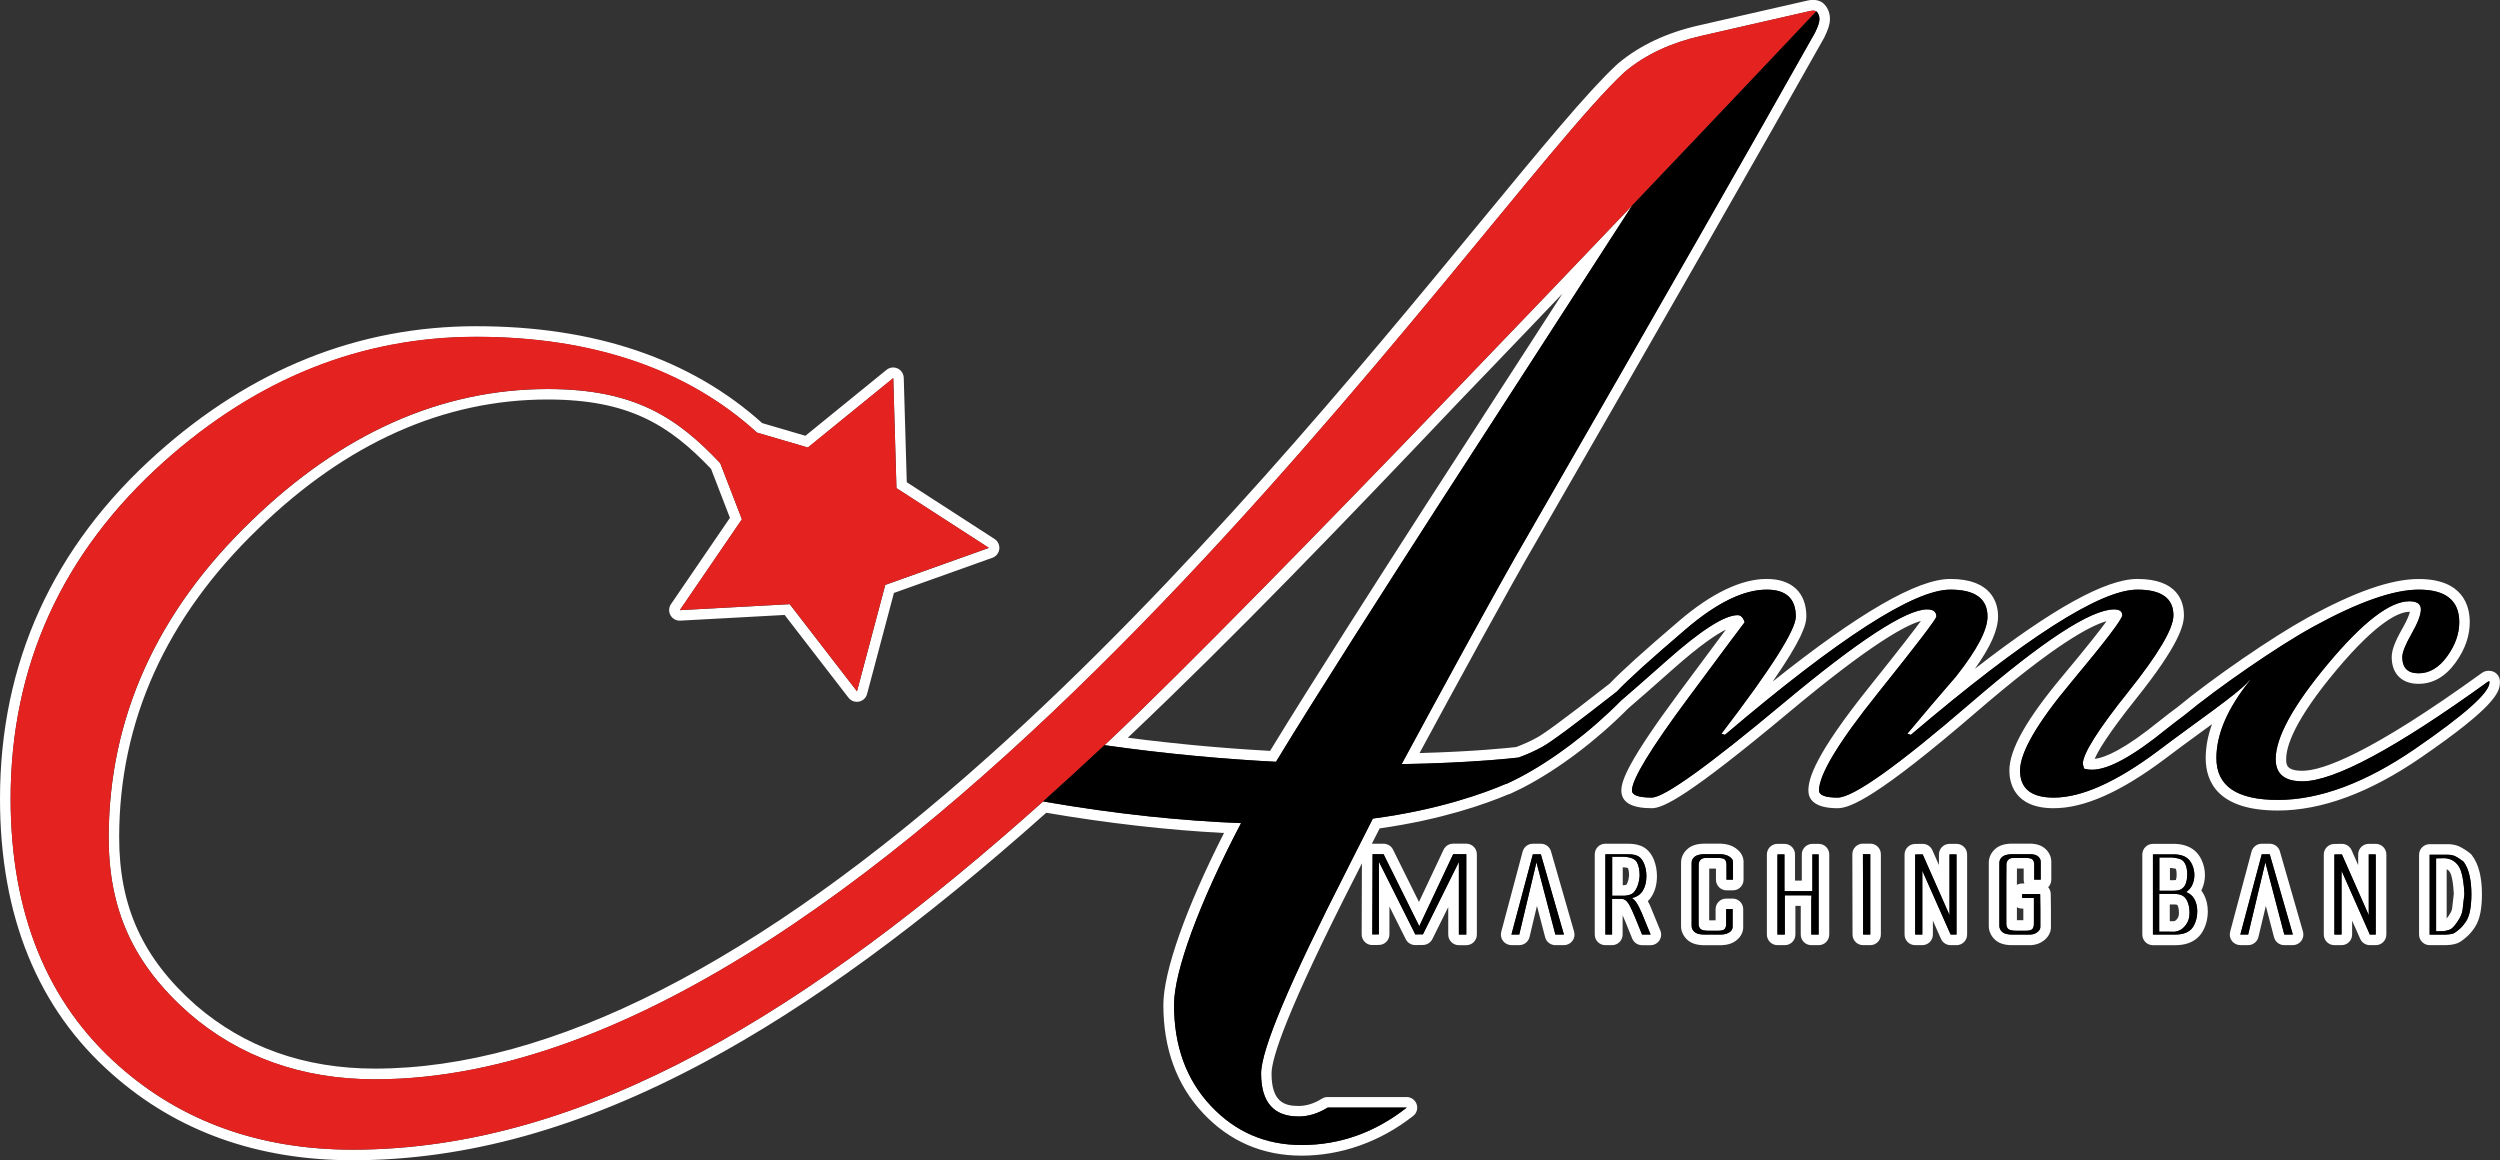 <?xml version="1.0" encoding="UTF-8"?>
<svg id="Layer_1" data-name="Layer 1" xmlns="http://www.w3.org/2000/svg" viewBox="0 0 810 375.91">
  <rect x="0" y="0" width="810" height="375.91" fill="#333333" stroke="none"/>
  <defs>
    <style>
      .cls-1, .cls-2, .cls-3, .cls-4 {
        stroke-width: 0px;
      }

      .cls-2 {
        fill: #e42320;
      }

      .cls-3 {
        fill: none;
      }

      .cls-4 {
        fill: #fff;
      }
    </style>
  </defs>
  <path class="cls-3" d="M653.5,281.41l-.02,5.3c.5-.29,1.08-.45,1.7-.45h.74c-.15-.38-.23-.8-.23-1.24v-3.61h-2.18Z"/>
  <path class="cls-3" d="M655.56,298.15v-3.76h-.39c-.62,0-1.2-.16-1.7-.45v4.21h2.08Z"/>
  <path class="cls-3" d="M792.88,281.72c-.05-.03-.11-.05-.16-.08v15.97c.18-.23.42-.55.72-.98.75-1.1.98-1.83,1.04-2.25.13-.93.29-2.29.47-4.04.03-.25.05-.51.08-.77-.18-3.53-.6-5.35-.92-6.25-.39-1.08-.89-1.43-1.23-1.6Z"/>
  <path class="cls-3" d="M705.43,293.16c-.06-.02-.18-.05-.36-.08-.05,0-.12-.01-.17-.02-.05,0-.1-.01-.16-.02-.13,0-.28-.01-.45-.01h-1.28v5.41h1.33c.23-.04.48-.12.63-.26.17-.15.32-.31.44-.48.06-.08.11-.18.16-.27.06-.09.12-.18.17-.28.04-.1.1-.25.15-.49.01-.06.02-.14.03-.21.01-.07.02-.13.03-.22.02-.16.02-.35.02-.56,0-.84-.12-1.55-.35-2.13-.09-.21-.16-.33-.2-.39Z"/>
  <path class="cls-3" d="M526.08,281h-.3v5.79h.47c.35-.04.57-.09.69-.13.11-.15.26-.4.42-.82h0c.14-.34.31-.92.43-1.82.02-.13.03-.26.05-.41-.01-1.24-.2-1.97-.36-2.38-.19-.07-.61-.19-1.39-.25Z"/>
  <path class="cls-3" d="M704.97,285.13s0-.02.01-.03c.09-.23.25-.76.25-1.79s-.15-1.52-.24-1.74c-.01-.03-.03-.06-.04-.09-.24-.06-.68-.15-1.45-.24h-.44v3.95h.95c.5,0,.8-.03.96-.06Z"/>
  <path class="cls-3" d="M505.65,95.82c-.28.29-.55.58-.83.87-.65.68-1.29,1.35-1.94,2.03-.3.32-.61.63-.91.95-.76.8-1.53,1.6-2.29,2.4-.14.15-.28.29-.42.44-.84.88-1.69,1.76-2.53,2.65-.48.51-.97,1.01-1.45,1.52-.5.52-1,1.05-1.5,1.57-.44.45-.87.91-1.31,1.36-.46.48-.92.96-1.39,1.45-.52.54-1.05,1.09-1.57,1.64-.35.36-.69.72-1.04,1.08-.56.58-1.12,1.16-1.68,1.75-.26.28-.53.55-.79.83-1.31,1.36-2.61,2.72-3.92,4.09-.14.14-.28.29-.42.43-.6.62-1.19,1.24-1.79,1.86-.32.33-.63.66-.95.99-.57.6-1.15,1.2-1.72,1.79-.32.33-.64.66-.95.99-.6.63-1.21,1.25-1.81,1.88-.27.28-.54.56-.81.85-.38.39-.76.79-1.13,1.18-36.85,38.8-72.1,75.55-107.05,108.62,1.98.26,3.96.51,5.94.75.56.07,1.11.13,1.67.19,1.53.18,3.05.36,4.58.52.79.09,1.57.17,2.36.25,1.31.14,2.61.28,3.92.41.84.08,1.69.17,2.53.25,1.26.12,2.53.24,3.79.35.85.08,1.69.15,2.54.22,1.29.11,2.58.22,3.87.32.81.06,1.62.13,2.43.19,1.41.11,2.81.2,4.22.3.68.05,1.36.1,2.05.14,2.08.14,4.17.26,6.25.38,13.66-22.4,36.07-57.27,51.03-80.54l43.68-67.58c-.21.22-.42.43-.62.65Z"/>
  <g>
    <path class="cls-4" d="M800.88,277.06c-.18-.23-.38-.43-.6-.61-1.19-.93-2.39-1.69-3.57-2.24-.08-.04-.17-.07-.25-.11-1.12-.42-2.34-.63-3.66-.59h-5.59c-1.89,0-3.43,1.53-3.43,3.43v25.86c0,1.89,1.53,3.43,3.43,3.43h5.18s.07,0,.11,0c2.15-.07,3.59-.42,4.69-1.13.66-.43,1.35-.97,2.12-1.66.86-.76,1.66-1.71,2.47-2.9.9-1.33,1.54-3.01,1.9-4.98.31-1.71.47-3.68.47-5.85,0-2.55-.24-4.87-.71-6.92-.53-2.27-1.39-4.19-2.56-5.72ZM800.31,294.93c-.28,1.52-.73,2.74-1.37,3.69-.64.94-1.27,1.69-1.91,2.26-.64.56-1.21,1.01-1.73,1.35-.52.34-1.49.53-2.92.57h-5.18v-25.86h5.63c.89-.02,1.7.1,2.41.37.95.45,1.93,1.07,2.92,1.84.87,1.14,1.52,2.61,1.94,4.4.42,1.8.63,3.85.63,6.14,0,1.97-.14,3.72-.42,5.23Z"/>
    <path class="cls-4" d="M806.57,217.35h-.38c-.72,0-1.42.23-2.01.65-36.28,26.22-51.69,31.73-58.23,31.73-5.23,0-5.23-2.09-5.23-3.78,0-4.27,2.8-12.72,16.14-28.68,13.85-16.57,20.81-19.04,23.73-19.04.08,0,.15,0,.22,0-.22.9-.82,2.56-2.44,5.41-2.39,4.19-3.46,7.04-3.46,9.23,0,5.44,3.25,8.69,8.69,8.69,4.66,0,8.7-2.31,12-6.88,3.06-4.22,4.6-8.63,4.6-13.11,0-5.22-2.15-13.97-16.54-13.97-8.91,0-20.72,4.12-36.12,12.59-11.38,6.26-30.56,19.46-41.95,28.85-1.95,1.44-3.9,2.94-5.85,4.49-11.5,9.36-17.74,11.97-21.06,12.35.98-2.36,4.05-7.77,13.48-19.58,13.83-17.31,15.43-23.68,15.43-26.96,0-4.39-1.96-11.76-15.09-11.76-10.16,0-27.47,9.56-52.62,29.09,5.09-7.15,7.49-12.6,7.49-16.94s-2.01-12.15-15.47-12.15c-10.64,0-29.55,10.91-57.55,33.25,9.34-13.51,10.91-18.35,10.91-21.1,0-7.72-4.68-12.15-12.84-12.15s-17.8,4.5-28.58,13.75c-11.34,9.69-18.63,16.28-22.28,20.13-16.24,12.72-21.69,16.49-23.46,17.44-2.04,1.15-4.28,2.17-6.85,3.14-2.23.26-13.42,1.47-31.32,1.95,10.22-18.89,29.31-53.99,38.17-69.12,42.36-73.57,73.62-128.29,92.91-162.62.03-.05.05-.09.07-.14,1.24-2.48,1.82-4.35,1.82-5.91,0-2.48-1.03-4.04-1.96-4.94-.02-.03-.05-.05-.08-.08-.02-.02-.04-.05-.07-.07-.01-.01-.03-.02-.04-.03-.14-.12-.28-.24-.44-.34-.01,0-.03-.01-.04-.02-.03-.02-.06-.03-.09-.05-1.23-.72-2.77-.89-4.58-.48h0c-10.48,2.36-35.13,8.04-35.37,8.09-10.2,2.32-18.86,6.39-25.75,12.1-.04.03-.07.06-.11.09l-.77.7c-9.35,8.72-24.69,27.35-44.12,50.94-37.99,46.14-95.41,115.87-158.92,172.73-75.15,67.28-142.13,101.39-199.11,101.39-22.76,0-42.29-6.93-58.04-20.58-17.15-15.16-24.8-31.92-24.8-54.35,0-37.57,15.16-71.21,45.07-100.01,28.58-27.77,60.11-41.85,93.73-41.85,26.25,0,39.39,8.23,52.97,22.48l6.12,15.86-19.1,27.96c-.74,1.08-.8,2.48-.16,3.61.64,1.14,1.87,1.81,3.17,1.74l33.81-1.84,20.69,26.81c.8,1.03,2.11,1.52,3.39,1.27,1.28-.26,2.3-1.22,2.63-2.48l8.7-32.73,31.89-11.39c1.23-.44,2.1-1.54,2.25-2.83s-.45-2.56-1.54-3.27l-28.44-18.38-.98-33.85c-.04-1.3-.81-2.47-2-3.02-1.19-.54-2.58-.37-3.59.46l-26.27,21.36-13.99-4.1c-23.18-20.84-54.34-31.4-92.63-31.4s-72.82,13.9-103.51,41.32C17.1,177.19,0,214.79,0,258.78c0,38.06,12.26,68.11,36.43,89.31,20.87,18.47,47.05,27.83,77.8,27.83,36.75,0,73.99-10.36,113.83-31.67,33.89-18.13,70.2-44.61,110.93-80.92,19.9,3.4,39.24,5.61,57.59,6.56-12.36,24.33-19.65,44.92-19.65,55.69,0,14.19,4.32,25.99,12.84,35.07,8.58,9.14,19.32,13.78,31.92,13.78s25.32-4.33,36.18-12.87c1.15-.9,1.6-2.43,1.12-3.81-.48-1.38-1.78-2.31-3.24-2.31h-25.62c-.64,0-1.27.18-1.81.52-2.57,1.6-5.06,2.37-7.61,2.37-4.54,0-8.73-1.27-8.73-10.51,0-4.88,4.74-19.99,27.36-64.29.02-.04.77-1.53,1.92-3.81l-.08,23.03c0,.92.36,1.8,1.02,2.45s1.53,1.01,2.46.99l2.14-.03c1.87-.03,3.37-1.55,3.37-3.42v-9.03l5.3,10.6c.59,1.19,1.83,1.93,3.15,1.89l2.39-.03c1.3,0,2.49-.74,3.07-1.9l5.15-10.38v8.92c0,1.89,1.53,3.43,3.43,3.43h2.41c1.89,0,3.43-1.53,3.43-3.43v-26.03c0-1.89-1.53-3.43-3.43-3.43h-4.26c-1.33,0-2.53.77-3.1,1.97l-7.97,16.91-8.41-16.97c-.58-1.17-1.77-1.9-3.07-1.9h-3.57c-.08,0-.15.02-.22.02.82-1.62,1.68-3.31,2.54-4.99,20.12-2.84,34.4-7.94,41.57-10.97.25-.05.49-.13.73-.23.99-.44,2.06-.96,3.33-1.6.68-.33,1.04-.52,1.04-.52.05-.03.11-.06.16-.09,11.19-5.84,23.47-15.11,33.72-25.48,2.6-2.21,7.43-6.44,14.75-12.93,8.52-7.55,13.74-11.02,16.88-12.59-2.59,3.47-7.13,9.57-15.13,20.36-16.52,22.28-18.74,28.57-18.74,31.79,0,3.8,3.31,5.73,9.82,5.73,3.77,0,11.8-3.79,44.73-31.29,26.35-22.01,37.67-28.07,42.5-29.38-2.17,2.96-6.81,9-16.69,21.34-17.71,22.11-19.76,29.76-19.76,33.59,0,2.62,1.64,5.74,9.45,5.74,4.1,0,12.93-3.56,45.15-31.32,25.07-21.61,36.69-27.82,42-29.28-1.94,2.68-5.92,7.82-14.12,17.63-11.84,14.16-17.36,23.95-17.36,30.78,0,3.67,1.4,12.19,14.34,12.19,9.89,0,21.64-5.19,35.95-15.9,3.86-2.94,7.9-5.89,11.81-8.74,1.21-.88,2.4-1.75,3.55-2.59-1.36,3.77-2.04,7.45-2.04,11,0,7.74,4.06,16.98,23.38,16.98,14.2,0,29.8-5.78,46.36-17.17,23.6-16.23,25.58-21.04,25.58-24.28v-.38c0-1.89-1.53-3.43-3.43-3.43ZM444.71,276.76h3.57l11.56,23.33,10.99-23.33h4.26v26.03h-2.41v-23.53l-11.64,23.46h-1.1l-1.37.03-11.79-23.56v23.53l-2.14.03.09-26ZM806.58,221.15c0,3.26-8.04,10.42-24.09,21.46-16.06,11.05-30.87,16.56-44.42,16.56s-19.95-4.52-19.95-13.55c0-7.78,3.64-16.19,10.92-25.22h-.17c-.12.12-.24.25-.37.39-3.77,4.27-17.44,13.49-29.2,22.43-13.55,10.14-24.84,15.2-33.88,15.2-7.28,0-10.92-2.92-10.92-8.76s5.52-15.37,16.56-28.59c11.04-13.21,16.56-20.46,16.56-21.73s-.88-1.9-2.63-1.9c-7.53,0-23.09,10.16-46.68,30.49-23.59,20.33-37.9,30.49-42.92,30.49-4.02,0-6.02-.78-6.02-2.32,0-5.14,6.33-15.63,19.01-31.45,12.67-15.82,19.01-24.12,19.01-24.9,0-1.54-1.01-2.32-3.01-2.32-6.78,0-22.34,10.16-46.68,30.49-24.35,20.33-38.53,30.49-42.54,30.49-4.27,0-6.4-.77-6.4-2.3,0-3.58,6.02-13.5,18.07-29.75,12.05-16.25,18.19-24.5,18.45-24.76-.51-1.53-1.26-2.3-2.26-2.3-4.27,0-11.92,4.89-22.96,14.68-7.3,6.47-12.22,10.78-14.81,12.98-10.02,10.15-22.16,19.34-33.16,25.05h0s-.32.18-.93.48c-1.09.55-2.17,1.07-3.22,1.55,0-.03.01-.06.02-.09-6.78,2.92-21.69,8.43-43.15,11.26-4.04,7.9-8.49,16.77-8.49,16.77-18.48,36.2-27.72,58.14-27.72,65.82,0,9.29,4.05,13.94,12.16,13.94,3.19,0,6.33-.96,9.42-2.89h25.62c-10.3,8.09-21.65,12.13-34.07,12.13-11.67,0-21.48-4.23-29.42-12.7-7.95-8.47-11.92-19.37-11.92-32.72,0-10.82,8.13-32.98,21.72-58.87-18.46-.72-39.83-2.8-64.14-7.02-74.97,67.04-147.78,112.82-223.72,112.82-29.89,0-55.3-9.07-75.53-26.97-23.4-20.53-35.27-49.71-35.27-86.74,0-42.98,16.72-79.71,49.69-109.19,30.05-26.84,64.11-40.45,101.23-40.45s68.32,10.44,90.91,31.04l16.48,4.83,27.67-22.5,1.03,35.65,29.95,19.36-33.58,12-9.16,34.47-21.79-28.23-35.61,1.94,20.12-29.44-7.02-18.17c-13.93-14.75-27.65-24.03-55.92-24.03-34.53,0-66.87,14.41-96.11,42.82-30.6,29.46-46.11,63.94-46.11,102.47,0,23.5,8.01,41.05,25.96,56.92,16.4,14.22,36.7,21.44,60.31,21.44,167.61,0,358.8-283.37,404.48-325.97l.73-.66c6.47-5.36,14.65-9.2,24.32-11.4,0,0,24.77-5.7,35.36-8.09,1.07-.24,1.73-.15,2.13.11.66.61.99,1.46.99,2.56,0,.97-.49,2.43-1.46,4.37-19.45,34.62-50.42,88.82-92.89,162.59-9.82,16.75-32.28,58.21-41.02,74.38,23.62-.39,37.7-2.12,37.94-2.15,2.72-1,5.31-2.15,7.72-3.5,2.68-1.44,10.72-7.41,24.1-17.89,3.46-3.69,10.85-10.38,22.19-20.07,10.04-8.62,18.82-12.93,26.35-12.93,6.27,0,9.41,2.91,9.41,8.73,0,4.31-8.03,16.95-24.09,37.94l1.13.38c36.89-31.37,61.23-47.05,73.03-47.05,8.03,0,12.04,2.91,12.04,8.73,0,4.31-3.39,10.75-10.16,19.35-5.27,6.08-10.54,12.28-15.81,18.59l1.13.38c36.89-31.37,61.36-47.05,73.41-47.05,7.78,0,11.67,2.78,11.67,8.33,0,4.29-4.89,12.57-14.68,24.82-9.79,12.25-14.68,20.02-14.68,23.3l.38,1.52c.75.25,1.63.38,2.63.38,5.27,0,13.3-4.39,24.09-13.18,2.03-1.61,3.96-3.09,5.8-4.45,10.98-9.07,30.21-22.34,41.49-28.55,14.73-8.11,26.22-12.17,34.47-12.17,8.74,0,13.11,3.52,13.11,10.54,0,3.76-1.32,7.47-3.95,11.1-2.64,3.64-5.71,5.46-9.23,5.46s-5.27-1.75-5.27-5.27c0-1.51,1-4.01,3.01-7.53,2-3.51,3.01-6.15,3.01-7.9s-1.26-2.64-3.76-2.64c-6.28,0-15.06,6.76-26.35,20.27-11.29,13.52-16.94,23.81-16.94,30.88,0,4.8,2.88,7.2,8.66,7.2,10.29,0,30.36-10.79,60.23-32.37h.38v.38Z"/>
    <path class="cls-4" d="M502.53,275.85c-.42-1.47-1.76-2.48-3.29-2.48h-2.59c-1.55,0-2.91,1.04-3.31,2.54l-6.94,26c-.27,1.03-.06,2.13.59,2.97.65.84,1.65,1.34,2.72,1.34h2.53c1.59,0,2.96-1.09,3.33-2.63l2.4-10.07,2.66,10.15c.39,1.51,1.76,2.56,3.31,2.56h2.77c1.08,0,2.09-.51,2.74-1.36.65-.86.85-1.97.56-3.01l-7.48-26ZM503.94,302.79l-6.14-23.41-.63,2.65-4.94,20.76h-2.53l6.94-26h2.59l7.48,26h-2.77Z"/>
    <path class="cls-4" d="M535.04,294.37c-.36-.86-.74-1.66-1.14-2.39.5-.49.94-1.04,1.31-1.66,1.09-1.8,1.64-3.97,1.64-6.44,0-1.86-.32-3.6-.94-5.18-.74-1.89-1.84-3.28-3.25-4.14-1.33-.81-3.02-1.2-5.17-1.2h-7.36c-1.89,0-3.43,1.53-3.43,3.43v26.01c0,1.89,1.53,3.43,3.43,3.43h2.17c1.89,0,3.43-1.53,3.43-3.43v-6.23c.27.6.57,1.3.91,2.1l2.2,5.43c.53,1.29,1.78,2.14,3.17,2.14h2.77c1.14,0,2.21-.57,2.85-1.52.64-.95.76-2.15.32-3.21l-2.93-7.12ZM532.03,302.79l-2.2-5.43c-.65-1.57-1.19-2.76-1.61-3.59-.42-.83-.79-1.41-1.12-1.73-.33-.33-.66-.56-1-.69-.24-.08-.65-.12-1.22-.12h-2.56v11.56h-2.17v-26.01h7.36c1.49,0,2.62.23,3.38.7.76.47,1.38,1.29,1.85,2.48.47,1.18.7,2.49.7,3.92,0,1.85-.38,3.4-1.15,4.67-.76,1.26-1.94,2.06-3.53,2.4.58.44,1.01.87,1.31,1.3.63.92,1.24,2.07,1.82,3.45l2.92,7.1h-2.77Z"/>
    <path class="cls-4" d="M562.35,274.79s0,0,0,0c-1.29-.89-2.88-1.37-4.73-1.44-.04,0-.09,0-.13,0h-5.48s-.07,0-.11,0c-2.26.07-3.96.64-5.19,1.75-1.34,1.2-2.05,2.74-2.05,4.45v20.49c0,1.6.64,3.08,1.86,4.29,1.22,1.21,2.94,1.84,5.27,1.91.04,0,.07,0,.11,0h5.84s.09,0,.13,0c1.95-.07,3.55-.62,4.78-1.61,1.46-1.19,2.22-2.77,2.15-4.46v-5.6c0-1.89-1.53-3.43-3.43-3.43h-2.09c-1.89,0-3.43,1.53-3.43,3.43v3.61h-2.08l.02-16.75h2.18v3.61c0,1.89,1.53,3.43,3.43,3.43h2.08c1.89,0,3.43-1.53,3.43-3.43v-5.61c.04-1.11-.28-3.06-2.56-4.62ZM561.48,285.01h-2.08v-4.77c0-.74-.16-1.31-.48-1.69-.32-.38-1.05-.57-2.2-.57h-4.11c-.72,0-1.27.2-1.65.61-.39.41-.58.95-.58,1.62l-.03,5.88v13.18c0,.72.2,1.28.6,1.69.4.41,1.31.61,2.74.61h2.92c1.15,0,1.89-.19,2.2-.57.32-.38.48-.95.48-1.69v-4.77h2.09v5.68c.04.63-.26,1.21-.89,1.72-.64.52-1.55.8-2.74.85h-5.84c-1.41-.04-2.4-.35-2.96-.91-.57-.56-.85-1.18-.85-1.86v-20.49c0-.72.3-1.35.91-1.89.61-.54,1.61-.83,3.02-.88h5.48c1.19.05,2.16.33,2.92.85.75.52,1.11,1.09,1.07,1.72v5.68Z"/>
    <path class="cls-4" d="M589.24,273.41h-2.02c-1.89,0-3.43,1.53-3.43,3.43v8.48h-2.2v-8.48c0-1.89-1.53-3.43-3.43-3.43h-2.26c-1.89,0-3.43,1.53-3.43,3.43v25.96c0,1.89,1.53,3.43,3.43,3.43h2.38c1.89,0,3.43-1.53,3.43-3.43v-9.29h1.73v9.29c0,1.89,1.53,3.43,3.43,3.43h2.38c1.89,0,3.43-1.53,3.43-3.43v-25.96c0-1.89-1.53-3.43-3.43-3.43ZM589.24,285.01v17.78h-2.38v-11.09l.09-1.59-2.59-.03h-6.08v12.71h-2.38v-25.96h2.26v11.9h9.05v-11.9h2.02v8.18Z"/>
    <path class="cls-4" d="M605.97,273.34h-2.38c-.91,0-1.78.36-2.43,1.01-.64.64-1,1.52-1,2.43l.06,26.03c0,1.89,1.54,3.42,3.43,3.42h2.32c1.89,0,3.43-1.53,3.43-3.43v-26.03c0-1.89-1.53-3.43-3.43-3.43ZM605.97,302.79h-2.32l-.06-26.03h2.38v26.03Z"/>
    <path class="cls-4" d="M633.91,273.41h-2.26c-1.89,0-3.43,1.53-3.43,3.43v3.45l-2.14-4.84c-.55-1.24-1.78-2.04-3.13-2.04-.02,0-.03,0-.05,0l-2.44.03c-1.87.03-3.38,1.55-3.38,3.43v25.93c0,1.89,1.53,3.43,3.43,3.43h2.32c1.89,0,3.43-1.53,3.43-3.43v-4.51l2.62,5.9c.55,1.24,1.78,2.04,3.13,2.04h1.91c1.89,0,3.43-1.53,3.43-3.43v-25.96c0-1.89-1.53-3.43-3.43-3.43ZM633.91,302.79h-1.91l-9.17-20.69v20.69h-2.32v-25.93l2.44-.03,8.7,19.68v-19.68h2.26v25.96Z"/>
    <path class="cls-4" d="M658.17,273.34s-.09,0-.14,0h-6.31s-.07,0-.11,0c-2.26.07-3.96.64-5.19,1.75-1.34,1.2-2.05,2.74-2.05,4.45v20.49c0,1.6.64,3.08,1.86,4.29,1.22,1.21,2.94,1.84,5.27,1.91.04,0,.07,0,.11,0h6.31c.06,0,.12,0,.18,0,1.59-.08,3.06-.64,4.25-1.61,1.46-1.19,2.22-2.77,2.15-4.46v-5.64l-.06-4.87c-.01-.84-.32-1.6-.83-2.19.62-.62,1.01-1.48,1.01-2.43v-5.6c.06-1.55-.55-3.05-1.72-4.22-1.14-1.14-2.73-1.77-4.73-1.85ZM661.19,285.01h-2.08v-4.77c0-.74-.16-1.31-.48-1.69-.32-.38-1.05-.57-2.2-.57h-4.11c-.72,0-1.27.2-1.65.61-.39.41-.58.95-.58,1.62l-.03,5.88v13.18c0,.72.2,1.28.6,1.69.4.41,1.31.61,2.74.61h2.92c1.15,0,1.89-.19,2.2-.57.32-.38.48-.95.48-1.69v-8.35h-3.81v-1.28h5.84l.06,4.87v5.68c.04.63-.26,1.21-.89,1.72-.64.52-1.39.8-2.26.85h-6.31c-1.41-.04-2.4-.35-2.96-.91-.57-.56-.85-1.18-.85-1.86v-20.49c0-.72.3-1.35.91-1.89.61-.54,1.61-.83,3.02-.88h6.31c1.11.05,1.93.33,2.44.85.52.52.75,1.09.72,1.72v5.68ZM655.91,286.25h-.74c-.62,0-1.2.16-1.7.45l.02-5.3h2.18v3.61c0,.44.08.86.23,1.24ZM655.17,294.39h.39v3.76h-2.08v-4.21c.5.29,1.08.45,1.7.45Z"/>
    <path class="cls-4" d="M713.22,288.53c.08-.16.16-.32.23-.48.63-1.42.95-2.93.95-4.5,0-1.68-.35-3.31-1.05-4.84-.79-1.74-1.96-3.06-3.47-3.95-1.38-.81-3.04-1.26-4.96-1.34-.05,0-.1,0-.14,0h-7.24c-1.89,0-3.43,1.53-3.43,3.43v25.96c0,1.89,1.53,3.43,3.43,3.43h7.21c1.61,0,2.99-.21,4.21-.63,1.34-.47,2.49-1.18,3.42-2.12.9-.92,1.64-2.14,2.18-3.65.51-1.41.77-2.95.77-4.55,0-2.08-.45-3.96-1.33-5.57-.23-.42-.49-.81-.78-1.18ZM711.34,298.66c-.38,1.04-.84,1.85-1.4,2.41-.56.56-1.26.99-2.1,1.28-.84.29-1.87.44-3.08.44h-7.21v-25.96h7.24c1.35.06,2.47.35,3.37.87.89.52,1.59,1.33,2.08,2.42.5,1.09.74,2.23.74,3.42,0,1.09-.22,2.13-.66,3.11-.44.98-1.11,1.77-2.02,2.37,1.19.45,2.09,1.23,2.7,2.33.61,1.1.91,2.41.91,3.92,0,1.22-.19,2.35-.57,3.39Z"/>
    <path class="cls-4" d="M738.69,275.85c-.42-1.47-1.76-2.48-3.29-2.48h-2.59c-1.55,0-2.91,1.04-3.31,2.54l-6.94,26c-.27,1.03-.06,2.13.59,2.97.65.84,1.65,1.34,2.72,1.34h2.53c1.59,0,2.96-1.09,3.33-2.63l2.4-10.07,2.66,10.15c.39,1.51,1.76,2.56,3.31,2.56h2.77c1.08,0,2.09-.51,2.74-1.36.65-.86.85-1.97.56-3.01l-7.48-26ZM740.11,302.79l-6.14-23.41-.63,2.65-4.94,20.76h-2.53l6.94-26h2.59l7.48,26h-2.77Z"/>
    <path class="cls-4" d="M769.74,273.41h-2.26c-1.89,0-3.43,1.53-3.43,3.43v3.45l-2.14-4.84c-.55-1.24-1.78-2.04-3.13-2.04-.02,0-.03,0-.05,0l-2.44.03c-1.87.03-3.38,1.55-3.38,3.43v25.93c0,1.89,1.53,3.43,3.43,3.43h2.32c1.89,0,3.43-1.53,3.43-3.43v-4.51l2.62,5.9c.55,1.24,1.78,2.04,3.13,2.04h1.91c1.89,0,3.43-1.53,3.43-3.43v-25.96c0-1.89-1.53-3.43-3.43-3.43ZM769.74,302.79h-1.91l-9.17-20.69v20.69h-2.32v-25.93l2.44-.03,8.7,19.68v-19.68h2.26v25.96Z"/>
    <path class="cls-4" d="M794.41,278.66c-.79-.41-1.67-.61-2.62-.61l-2.5.05v23.63l2.5-.02c1.03-.18,1.81-.42,2.32-.71.52-.29,1.23-1.1,2.14-2.43.91-1.33,1.45-2.57,1.61-3.72.16-1.15.36-2.88.6-5.19-.16-3.32-.54-5.82-1.13-7.49-.6-1.67-1.57-2.84-2.92-3.52ZM794.95,290.34c-.19,1.75-.34,3.1-.47,4.04-.06.42-.29,1.15-1.04,2.25-.3.44-.54.76-.72.98v-15.97c.05.02.11.05.16.08.34.17.84.52,1.23,1.6.32.9.74,2.71.92,6.25-.03.27-.05.52-.08.77Z"/>
    <path class="cls-4" d="M707.17,290.2c-.7-.39-1.66-.59-2.89-.59h-4.7v12.24l5.03.03c1.09-.16,1.98-.54,2.65-1.15.67-.61,1.2-1.31,1.58-2.11.38-.8.57-1.78.57-2.94,0-1.28-.2-2.42-.6-3.41-.4-.99-.94-1.68-1.64-2.07ZM705.95,296.24c0,.08-.02.14-.03.22-.01.07-.02.15-.03.21-.05.24-.11.4-.15.49-.05.1-.11.19-.17.28-.05.09-.1.18-.16.27-.13.17-.28.33-.44.48-.15.14-.4.22-.63.27h-1.33v-5.42h1.28c.17,0,.32,0,.45.01.06,0,.11.01.16.02.06,0,.13.01.17.02.19.03.3.06.36.08.04.05.11.17.2.39.23.57.35,1.29.35,2.13,0,.21,0,.4-.02.56Z"/>
    <path class="cls-4" d="M530.54,287.11c.36-.9.6-2.01.71-3.33,0-1.81-.29-3.27-.86-4.36-.58-1.09-1.98-1.71-4.2-1.84h-3.84v12.64h4.08c1.35-.14,2.28-.46,2.8-.98.52-.52.95-1.23,1.31-2.13ZM527.78,284.03c-.12.9-.29,1.48-.43,1.82h0c-.16.41-.31.67-.42.82-.12.04-.34.09-.69.13h-.47v-5.79h.3c.77.05,1.19.17,1.39.25.16.41.35,1.14.36,2.38-.01.14-.03.28-.05.41Z"/>
    <path class="cls-4" d="M706.6,288.17c.69-.36,1.21-.95,1.55-1.77.34-.82.51-1.85.51-3.09s-.16-2.21-.49-3.03c-.33-.81-.77-1.39-1.33-1.72-.56-.34-1.61-.59-3.16-.74h-4.05v10.8h4.38c1.19,0,2.05-.15,2.59-.44ZM703.06,281.24h.44c.77.08,1.21.18,1.45.24.01.03.02.05.04.09.09.22.24.75.24,1.74s-.16,1.57-.25,1.79c0,.01,0,.02-.01.03-.16.03-.46.06-.96.06h-.95v-3.95Z"/>
    <path class="cls-4" d="M528.84,66.56c-17.83,18.72-38.11,39.93-58.58,61.19-42.85,44.51-86.55,89.25-110.42,111.81-.68.64-1.35,1.27-2,1.88,20.15,2.86,38.89,4.51,55.57,5.38,13.15-21.66,35.56-56.56,52.05-82.22l63.37-98.04ZM411.56,243.29c-2.08-.11-4.16-.24-6.25-.38-.68-.04-1.36-.09-2.05-.14-1.41-.1-2.81-.2-4.22-.3-.81-.06-1.62-.13-2.43-.19-1.29-.1-2.58-.21-3.87-.32-.85-.07-1.69-.15-2.54-.22-1.26-.11-2.53-.23-3.79-.35-.84-.08-1.69-.16-2.53-.25-1.31-.13-2.61-.27-3.92-.41-.79-.08-1.57-.16-2.36-.25-1.53-.17-3.05-.35-4.58-.52-.56-.07-1.11-.13-1.67-.19-1.98-.24-3.96-.49-5.94-.75,34.95-33.07,70.2-69.82,107.05-108.62.38-.39.76-.79,1.13-1.18.27-.28.54-.56.81-.85.6-.63,1.21-1.25,1.81-1.88.32-.33.64-.66.95-.99.57-.6,1.15-1.2,1.72-1.79.32-.33.63-.66.95-.99.6-.62,1.19-1.24,1.79-1.86.14-.14.28-.29.42-.43,1.31-1.36,2.62-2.72,3.92-4.09.26-.28.53-.55.79-.83.56-.58,1.12-1.16,1.68-1.75.35-.36.69-.72,1.04-1.08.52-.55,1.05-1.09,1.57-1.64.46-.48.92-.96,1.39-1.45.44-.45.87-.91,1.31-1.36.5-.52,1-1.05,1.5-1.57.48-.51.97-1.01,1.45-1.52.85-.88,1.69-1.76,2.53-2.65.14-.15.28-.29.42-.44.77-.8,1.53-1.6,2.29-2.4.3-.32.61-.63.91-.95.65-.68,1.3-1.35,1.94-2.03.28-.29.55-.58.83-.87.21-.22.42-.43.62-.65l-43.68,67.58c-14.96,23.27-37.37,58.14-51.03,80.54Z"/>
  </g>
  <path class="cls-2" d="M586.37,3.56c-10.59,2.39-35.36,8.09-35.36,8.09-9.67,2.2-17.86,6.04-24.32,11.4l-.73.66c-45.69,42.6-236.87,325.97-404.48,325.97-23.61,0-43.9-7.22-60.31-21.44-17.95-15.87-25.96-33.42-25.96-56.92,0-38.53,15.51-73.01,46.11-102.47,29.24-28.41,61.58-42.82,96.11-42.82,28.27,0,41.99,9.29,55.92,24.03l7.02,18.17-20.12,29.44,35.61-1.94,21.79,28.23,9.16-34.47,33.58-12-29.95-19.36-1.03-35.65-27.67,22.5-16.48-4.83c-22.59-20.6-53.15-31.04-90.91-31.04s-71.18,13.61-101.23,40.45C20.14,179.07,3.43,215.8,3.43,258.78c0,37.03,11.87,66.22,35.27,86.74,20.23,17.89,45.64,26.97,75.53,26.97,75.93,0,148.75-45.78,223.72-112.82,6.62-5.92,13.25-12,19.9-18.23.66-.62,1.33-1.25,2-1.88,23.87-22.56,67.56-67.3,110.42-111.81,20.47-21.27,40.75-42.48,58.58-61.19,0,0,0,0,0,0,34.38-36.09,59.65-62.89,59.65-62.89-.4-.25-1.06-.35-2.13-.11Z"/>
  <g>
    <path class="cls-1" d="M798.16,279.15c-.99-.78-1.97-1.39-2.92-1.84-.71-.27-1.52-.39-2.41-.37h-5.63v25.86h5.18c1.43-.04,2.4-.24,2.92-.57.52-.34,1.09-.79,1.73-1.35.63-.56,1.27-1.32,1.91-2.26.63-.94,1.09-2.17,1.37-3.69.28-1.52.42-3.26.42-5.23,0-2.3-.21-4.35-.63-6.14-.42-1.8-1.06-3.27-1.94-4.4ZM797.87,294.85c-.16,1.15-.7,2.39-1.61,3.72-.91,1.33-1.63,2.14-2.14,2.43-.52.29-1.29.53-2.32.71l-2.5.02v-23.63l2.5-.05c.95,0,1.83.2,2.62.61,1.35.68,2.32,1.85,2.92,3.52.6,1.67.97,4.16,1.13,7.49-.24,2.31-.44,4.04-.6,5.19Z"/>
    <path class="cls-1" d="M806.2,220.77c-29.87,21.59-49.94,32.37-60.23,32.37-5.78,0-8.66-2.4-8.66-7.2,0-7.07,5.65-17.36,16.94-30.88,11.29-13.51,20.08-20.27,26.35-20.27,2.5,0,3.76.88,3.76,2.64s-1.01,4.39-3.01,7.9c-2.01,3.52-3.01,6.02-3.01,7.53,0,3.52,1.75,5.27,5.27,5.27s6.59-1.82,9.23-5.46c2.63-3.64,3.95-7.34,3.95-11.1,0-7.02-4.37-10.54-13.11-10.54-8.25,0-19.73,4.06-34.47,12.17-11.28,6.21-30.51,19.48-41.49,28.55-1.84,1.36-3.77,2.84-5.8,4.45-10.79,8.79-18.82,13.18-24.09,13.18-1.01,0-1.88-.12-2.63-.38l-.38-1.52c0-3.28,4.89-11.05,14.68-23.3,9.79-12.25,14.68-20.53,14.68-24.82,0-5.55-3.89-8.33-11.67-8.33-12.04,0-36.51,15.69-73.41,47.05l-1.13-.38c5.27-6.32,10.54-12.52,15.81-18.59,6.78-8.6,10.16-15.04,10.16-19.35,0-5.82-4.02-8.73-12.04-8.73-11.8,0-36.14,15.69-73.03,47.05l-1.13-.38c16.06-20.99,24.09-33.64,24.09-37.94,0-5.82-3.14-8.73-9.41-8.73-7.53,0-16.32,4.31-26.35,12.93-11.34,9.69-18.73,16.38-22.19,20.07-13.38,10.48-21.41,16.44-24.1,17.89-2.41,1.35-5,2.5-7.72,3.5-.24.03-14.32,1.77-37.94,2.15,8.73-16.17,31.2-57.63,41.02-74.38,42.47-73.77,73.44-127.97,92.89-162.59.97-1.94,1.46-3.4,1.46-4.37,0-1.1-.33-1.95-.99-2.56,0,0-25.27,26.81-59.65,62.89l-63.37,98.04c-16.49,25.66-38.9,60.56-52.05,82.22-16.69-.86-35.42-2.52-55.57-5.38-6.65,6.23-13.29,12.31-19.9,18.23,24.3,4.22,45.68,6.31,64.14,7.02-13.59,25.9-21.72,48.05-21.72,58.87,0,13.35,3.97,24.26,11.92,32.72,7.94,8.47,17.75,12.7,29.42,12.7,12.41,0,23.77-4.04,34.07-12.14h-25.62c-3.1,1.93-6.24,2.9-9.42,2.9-8.11,0-12.16-4.64-12.16-13.94,0-7.68,9.24-29.62,27.72-65.82,0,0,4.45-8.86,8.49-16.77,21.46-2.83,36.37-8.34,43.15-11.26,0,.03-.01.06-.02.09,1.06-.47,2.14-1,3.22-1.55.61-.3.93-.47.93-.47h0c11-5.72,23.14-14.91,33.16-25.06,2.58-2.19,7.51-6.51,14.81-12.98,11.04-9.79,18.69-14.68,22.96-14.68,1,0,1.75.77,2.26,2.3-.25.26-6.4,8.51-18.45,24.76-12.05,16.25-18.07,26.16-18.07,29.75,0,1.53,2.13,2.3,6.4,2.3,4.01,0,18.19-10.16,42.54-30.49,24.34-20.33,39.9-30.49,46.68-30.49,2.01,0,3.01.78,3.01,2.32,0,.78-6.34,9.07-19.01,24.9-12.68,15.82-19.01,26.31-19.01,31.45,0,1.54,2.01,2.32,6.02,2.32,5.02,0,19.32-10.16,42.92-30.49,23.59-20.33,39.15-30.49,46.68-30.49,1.75,0,2.63.64,2.63,1.9s-5.52,8.52-16.56,21.73c-11.05,13.21-16.56,22.74-16.56,28.59s3.63,8.76,10.92,8.76c9.03,0,20.33-5.06,33.88-15.2,11.76-8.95,25.43-18.16,29.2-22.43.12-.14.25-.27.37-.39h.17c-7.28,9.03-10.92,17.45-10.92,25.22,0,9.03,6.65,13.55,19.95,13.55s28.36-5.52,44.42-16.56c16.06-11.04,24.09-18.19,24.09-21.46v-.38h-.38Z"/>
    <polygon class="cls-1" points="459.84 300.09 448.28 276.76 444.71 276.76 444.62 302.76 446.76 302.73 446.76 279.2 458.56 302.76 459.93 302.73 461.03 302.73 472.67 279.27 472.67 302.79 475.08 302.79 475.08 276.76 470.83 276.76 459.84 300.09"/>
    <polygon class="cls-1" points="496.65 276.8 489.71 302.79 492.24 302.79 497.18 282.04 497.81 279.38 503.94 302.79 506.71 302.79 499.24 276.8 496.65 276.8"/>
    <path class="cls-1" d="M530.06,292.25c-.3-.43-.74-.86-1.31-1.3,1.59-.34,2.76-1.14,3.53-2.4.76-1.26,1.15-2.82,1.15-4.67,0-1.43-.23-2.74-.7-3.92-.47-1.18-1.08-2.01-1.85-2.48-.76-.47-1.89-.7-3.38-.7h-7.36v26.01h2.17v-11.56h2.56c.58,0,.98.04,1.22.12.34.14.67.37,1,.69.33.33.7.9,1.12,1.73.42.83.95,2.03,1.61,3.59l2.2,5.43h2.77l-2.92-7.1c-.58-1.37-1.18-2.52-1.82-3.45ZM526.43,290.22h-4.08v-12.64h3.84c2.22.14,3.62.75,4.2,1.84.58,1.09.86,2.55.86,4.36-.12,1.32-.36,2.43-.71,3.33-.36.9-.79,1.61-1.31,2.13-.52.52-1.45.85-2.8.98Z"/>
    <path class="cls-1" d="M560.41,277.61c-.75-.52-1.73-.8-2.92-.85h-5.48c-1.41.05-2.42.34-3.02.88-.61.54-.91,1.17-.91,1.89v20.49c0,.68.28,1.3.85,1.86.57.56,1.55.87,2.96.91h5.84c1.19-.04,2.1-.33,2.74-.85.64-.52.93-1.09.89-1.72v-5.68h-2.09v4.77c0,.74-.16,1.31-.48,1.69-.32.38-1.05.57-2.2.57h-2.92c-1.43,0-2.34-.2-2.74-.61-.4-.41-.6-.97-.6-1.69v-13.18l.03-5.88c0-.68.19-1.22.58-1.62.39-.41.94-.61,1.65-.61h4.11c1.15,0,1.89.19,2.2.57.32.38.48.95.48,1.69v4.77h2.08v-5.68c.04-.63-.32-1.21-1.07-1.72Z"/>
    <polygon class="cls-1" points="587.21 280.25 587.21 285.01 587.21 286.91 587.21 288.73 578.16 288.73 578.16 287.18 578.16 286.09 578.16 276.83 575.89 276.83 575.89 279.54 575.89 280.62 575.89 287.78 575.89 294.61 575.89 302.79 578.28 302.79 578.28 299.28 578.28 290.08 584.35 290.08 586.94 290.12 586.85 291.71 586.85 302.79 589.24 302.79 589.24 298.94 589.24 290.35 589.24 285.01 589.24 276.83 587.21 276.83 587.21 280.25"/>
    <polygon class="cls-1" points="603.65 302.79 605.97 302.79 605.97 276.76 603.59 276.76 603.65 302.79"/>
    <polygon class="cls-1" points="631.64 296.51 622.95 276.83 620.51 276.86 620.51 302.79 622.83 302.79 622.83 282.1 632 302.79 633.91 302.79 633.91 276.83 631.64 276.83 631.64 296.51"/>
    <path class="cls-1" d="M658.03,276.76h-6.31c-1.41.05-2.42.34-3.02.88-.61.54-.91,1.17-.91,1.89v20.49c0,.68.28,1.3.85,1.86.57.56,1.55.87,2.96.91h6.31c.87-.04,1.63-.33,2.26-.85.64-.52.93-1.09.89-1.72v-5.68l-.06-4.87h-5.84v1.28h3.81v8.35c0,.74-.16,1.31-.48,1.69-.32.38-1.05.57-2.2.57h-2.92c-1.43,0-2.34-.2-2.74-.61-.4-.41-.6-.97-.6-1.69v-13.18l.03-5.88c0-.68.19-1.22.58-1.62.39-.41.94-.61,1.65-.61h4.11c1.15,0,1.89.19,2.2.57.32.38.48.95.48,1.69v4.77h2.08v-5.68c.04-.63-.2-1.21-.72-1.72-.52-.52-1.33-.8-2.44-.85Z"/>
    <path class="cls-1" d="M708.3,289.02c.91-.6,1.59-1.39,2.02-2.37.44-.98.66-2.02.66-3.11,0-1.19-.25-2.34-.74-3.42-.5-1.09-1.19-1.89-2.08-2.42-.89-.52-2.02-.81-3.37-.87h-7.24v25.96h7.21c1.21,0,2.24-.15,3.08-.44.84-.29,1.54-.72,2.1-1.28.56-.56,1.02-1.37,1.4-2.41.38-1.04.57-2.17.57-3.39,0-1.51-.3-2.82-.91-3.92-.61-1.1-1.5-1.88-2.7-2.33ZM699.63,277.81h4.05c1.55.16,2.6.41,3.16.74.56.34,1,.91,1.33,1.72.33.81.49,1.82.49,3.03s-.17,2.27-.51,3.09c-.34.82-.85,1.41-1.55,1.77-.54.29-1.4.44-2.59.44h-4.38v-10.8ZM708.84,298.62c-.38.8-.9,1.5-1.58,2.11-.67.61-1.56.99-2.65,1.15l-5.03-.03v-12.24h4.7c1.23,0,2.19.2,2.89.59.69.39,1.24,1.08,1.64,2.07.4.99.6,2.12.6,3.41,0,1.16-.19,2.14-.57,2.94Z"/>
    <polygon class="cls-1" points="732.81 276.8 725.87 302.79 728.4 302.79 733.35 282.04 733.97 279.38 740.11 302.79 742.88 302.79 735.4 276.8 732.81 276.8"/>
    <polygon class="cls-1" points="767.47 296.51 758.78 276.83 756.34 276.86 756.34 302.79 758.66 302.79 758.66 282.1 767.83 302.79 769.74 302.79 769.74 276.83 767.47 276.83 767.47 296.51"/>
  </g>
</svg>